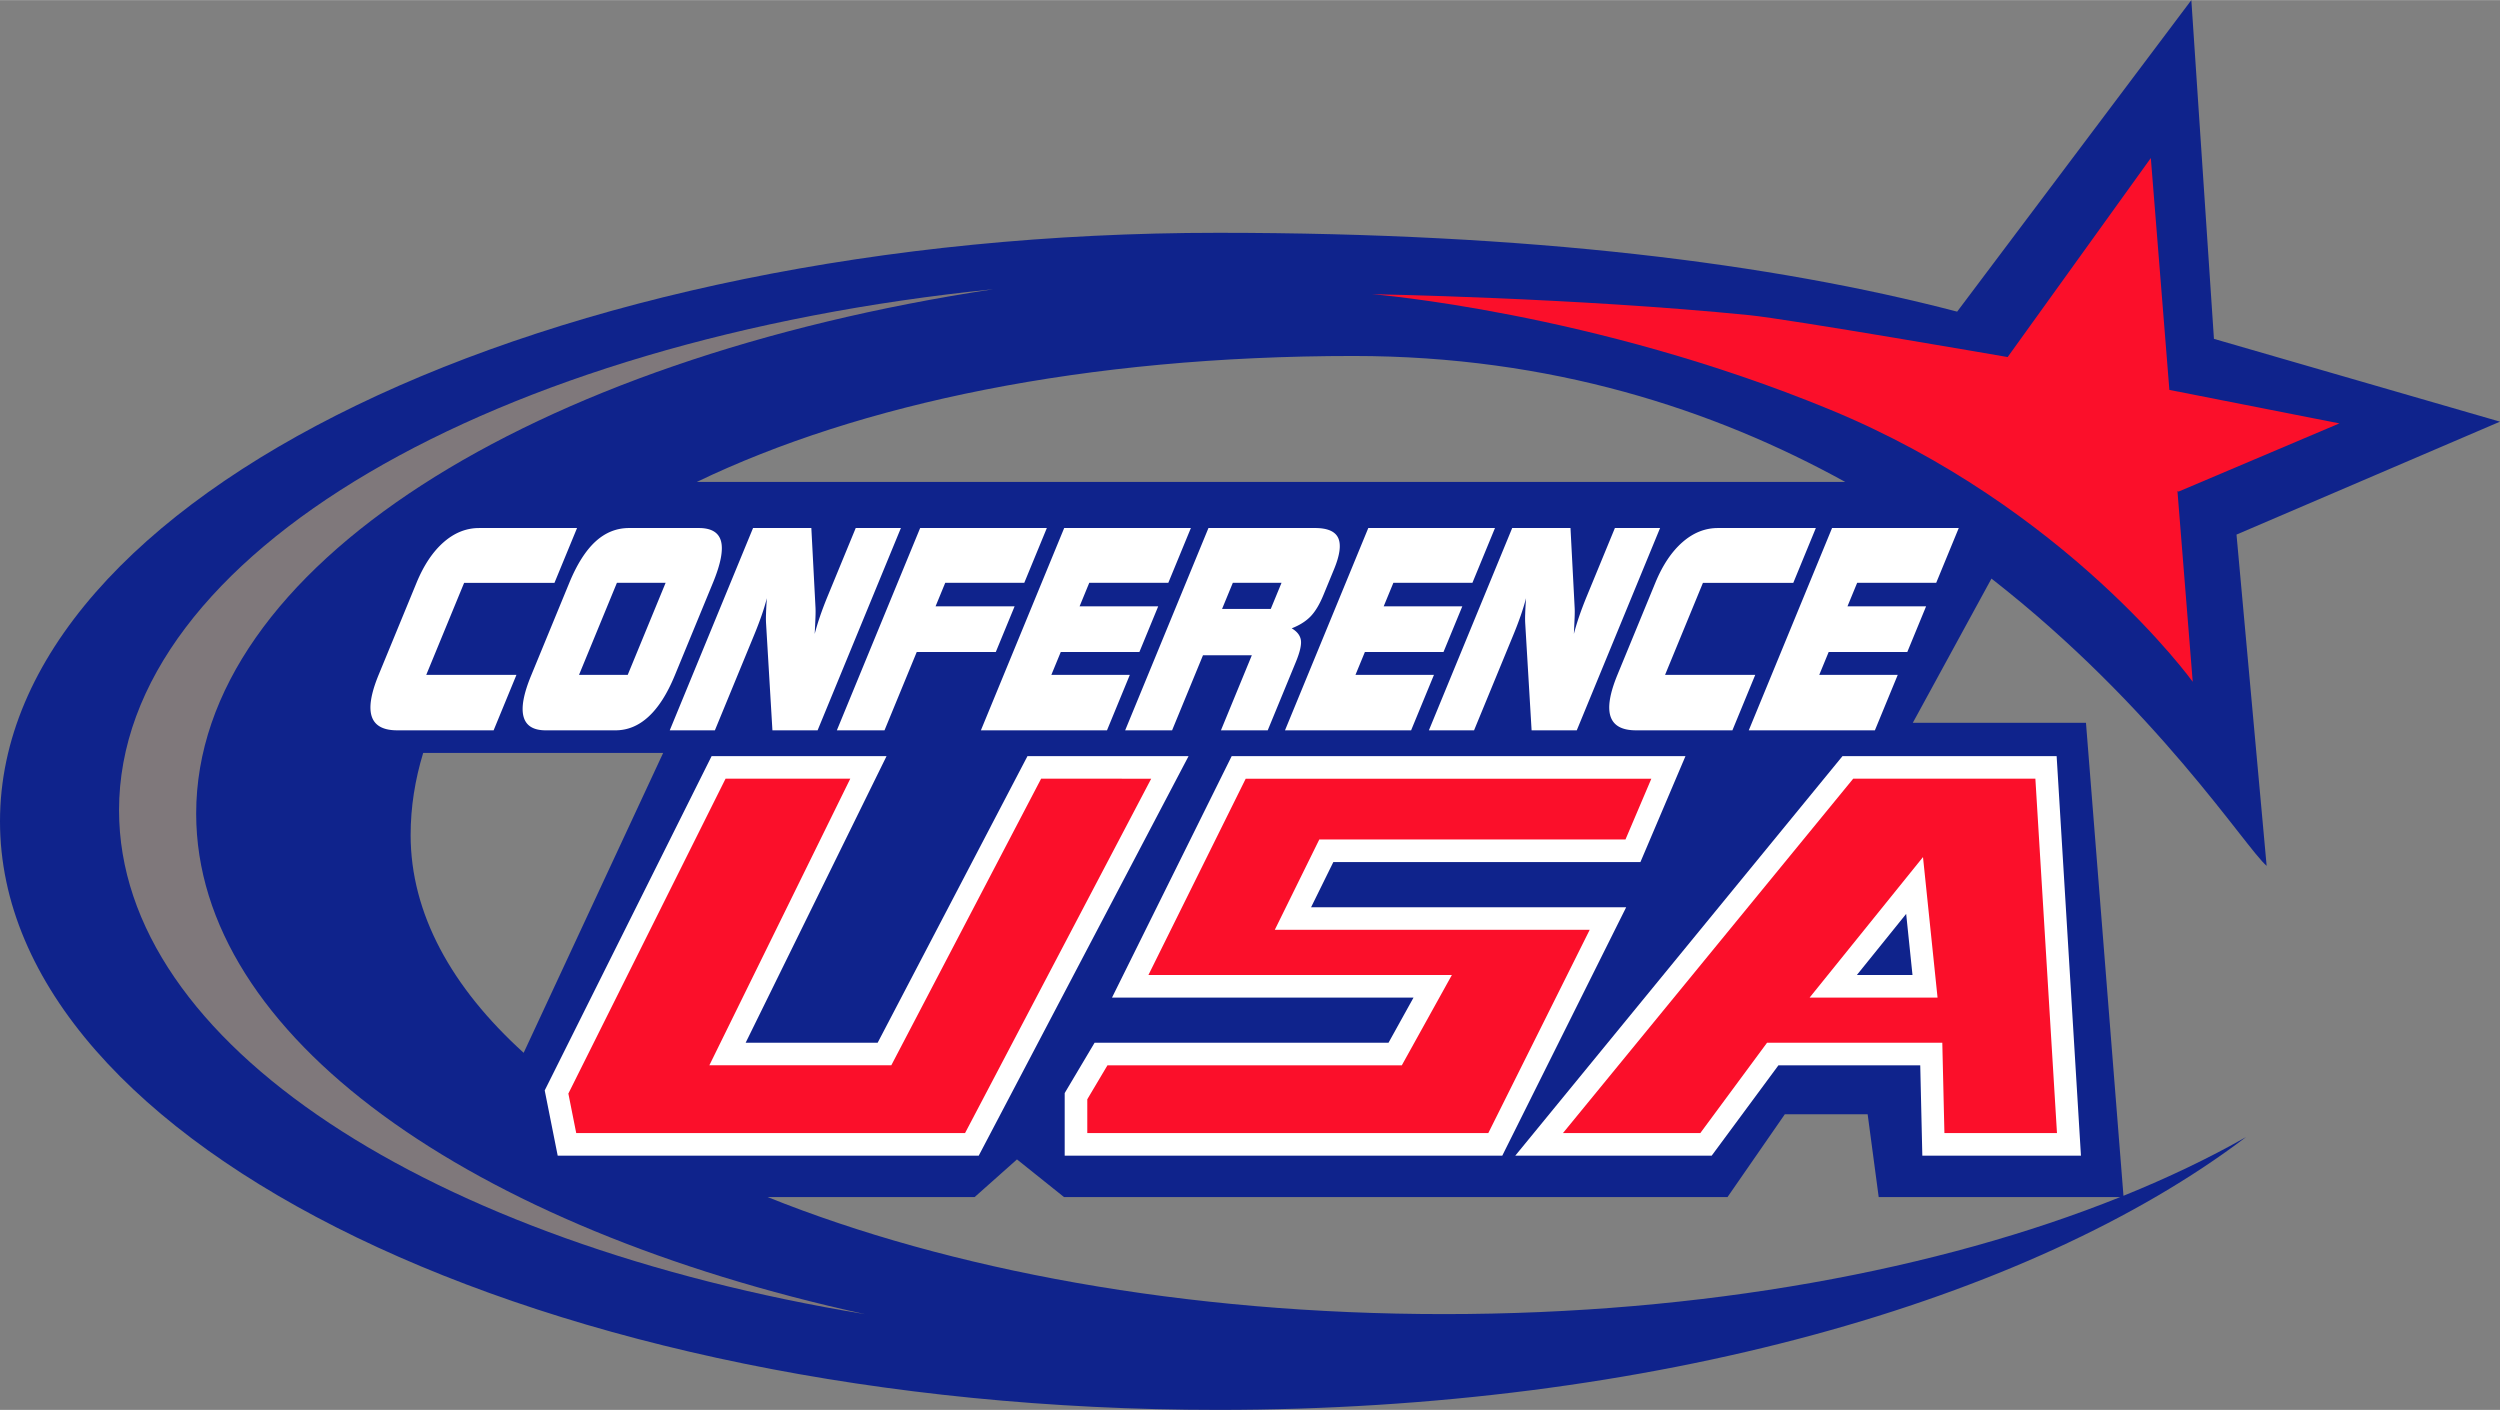 <svg xmlns="http://www.w3.org/2000/svg" width="2500" height="1410" viewBox="0 0 238.001 134.211"><rect x="0" y="0" width="238.001" height="134.211" fill="#808080" stroke="none"/><path d="M215.785 82.418l-2.869-31.535 25.085-10.751-27.233-7.883L208.616 0l-22.294 29.657c-17.598-4.596-40.604-7.505-70.352-7.505C51.922 22.151 0 47.237 0 78.181c0 30.944 51.922 56.03 115.97 56.03 41.149 0 77.267-10.363 97.852-25.973-3.535 2.014-7.448 3.881-11.667 5.59l-3.57-45.029h-16.484l7.488-13.727c15.731 12.275 24.189 25.639 26.196 27.346zM49.853 100.217c-6.863-6.222-10.761-13.264-10.761-20.732 0-2.668.421-5.277 1.196-7.818h22.845l-13.28 28.55zm79.018-66.338c18.79 0 34.303 5.1 46.792 11.988H66.34c15.486-7.442 36.905-11.988 62.531-11.988zm72.975 80.073c-17.256 6.934-39.746 11.14-64.375 11.14-24.631 0-47.129-4.206-64.388-11.14h19.702l4.032-3.586 4.479 3.586h63.163l5.458-7.885h7.884l1.052 7.885h22.993z" fill="#0f238c"/><g fill="#fff"><path d="M37.807 69.516c-1.316 0-2.123-.438-2.415-1.314-.292-.875-.074-2.197.653-3.966l3.607-8.761c.688-1.671 1.548-2.959 2.578-3.863 1.03-.903 2.159-1.354 3.384-1.354h9.321l-2.149 5.218h-8.6l-3.607 8.761h8.587l-2.174 5.281h-9.185zM64.231 64.312c-.712 1.727-1.539 3.026-2.482 3.896-.944.874-1.996 1.309-3.157 1.309h-6.639c-1.174 0-1.879-.435-2.112-1.309-.233-.87.006-2.169.718-3.896l3.638-8.837c.727-1.764 1.558-3.074 2.494-3.933.935-.856 2.001-1.285 3.193-1.285h6.64c1.197 0 1.903.424 2.121 1.273.218.849-.041 2.165-.774 3.945l-3.64 8.837zm-9.107-.077h4.636l3.607-8.761H58.73l-3.606 8.761zM63.761 69.516l7.93-19.259h5.549l.396 7.578c.013.236.011.541-.003.919-.015.377-.039.907-.073 1.586a23.44 23.44 0 0 1 .508-1.681c.199-.583.441-1.219.723-1.908l2.675-6.495h4.3l-7.93 19.259h-4.301l-.6-10.083a8.983 8.983 0 0 1-.01-.989c.013-.439.04-.941.081-1.504a21.21 21.21 0 0 1-.51 1.668c-.201.576-.44 1.203-.721 1.882l-3.716 9.025h-4.298zM79.669 69.516l7.93-19.259H99.66l-2.149 5.218h-7.525l-.92 2.238h7.525L94.8 62.061h-7.526l-3.069 7.456h-4.536zM93.381 69.516l7.93-19.259h12.061l-2.149 5.218h-7.526l-.92 2.238h7.484l-1.791 4.348h-7.485l-.896 2.175h7.471l-2.174 5.281H93.381zM107.116 69.516l7.93-19.259h10.14c1.185 0 1.923.317 2.213.952.29.635.158 1.625-.396 2.969l-1.01 2.452c-.37.9-.778 1.58-1.225 2.042-.446.462-1.045.84-1.796 1.134.514.303.805.678.873 1.124.067.447-.092 1.14-.48 2.083l-2.678 6.504h-4.454l2.941-7.145h-4.65l-2.941 7.145h-4.467zm9.225-11.556h4.636l1.024-2.486h-4.636l-1.024 2.486zM122.332 69.516l7.93-19.259h12.061l-2.149 5.218h-7.525l-.921 2.238h7.484l-1.791 4.348h-7.484l-.895 2.175h7.471l-2.175 5.281h-12.006zM136.031 69.516l7.931-19.259h5.549l.396 7.578c.014.236.012.541-.002.919-.016.377-.039.907-.072 1.586.138-.536.308-1.098.507-1.681.2-.583.441-1.219.724-1.908l2.675-6.495h4.302l-7.931 19.259h-4.301l-.601-10.083a8.983 8.983 0 0 1-.01-.989c.014-.439.04-.941.081-1.504-.14.538-.312 1.094-.511 1.668a34.77 34.77 0 0 1-.72 1.882l-3.716 9.025h-4.301zM155.741 69.516c-1.317 0-2.122-.438-2.415-1.314-.293-.875-.074-2.197.652-3.966l3.608-8.761c.688-1.671 1.548-2.959 2.578-3.863 1.03-.903 2.157-1.354 3.383-1.354h9.322l-2.146 5.218h-8.602l-3.606 8.761h8.585l-2.175 5.281h-9.184zM166.484 69.516l7.929-19.259h12.062l-2.148 5.218h-7.525l-.922 2.238h7.484l-1.789 4.348h-7.485l-.896 2.175h7.472l-2.176 5.281h-12.006z"/></g><path fill="#fb0f2a" d="M68.411 73.046h14.263l-13.416 27.288h14.946l14.263-27.288h12.907l-18.85 35.889H53.976l-.992-4.987z"/><path d="M111.374 71.972H97.816L83.552 99.259H70.986L84.4 71.972H67.746l-15.889 31.826 1.237 6.213h40.081l19.978-38.039h-1.779zm-1.779 2.15c-1.488 2.832-17.161 32.674-17.722 33.737H54.857l-.749-3.761c.316-.631 14.401-28.844 14.965-29.977h11.873c-1.354 2.757-13.416 27.285-13.416 27.285h17.322l14.263-27.285 10.48.001z" fill="#fff"/><path fill="#fb0f2a" d="M117.924 73.046h40.911l-3.376 7.937h-29.194l-3.177 6.451h29.988l-10.724 21.501h-39.918v-4.59l2.384-4.011h28.001l3.575-6.451h-28.797z"/><path d="M158.835 71.972h-41.578l-11.393 22.987h28.705l-2.383 4.3h-27.981l-2.846 4.79v5.962h41.657l11.797-23.652h-29.997l2.117-4.299h29.236l4.289-10.087h-1.623zm-1.626 2.15c-.753 1.771-2.089 4.912-2.463 5.787h-29.15l-4.236 8.6h29.979l-9.653 19.351H103.51v-3.218l1.92-3.234h28.023l4.766-8.598H109.33c1.277-2.577 8.747-17.646 9.262-18.688h38.617z" fill="#fff"/><path d="M194.78 73.046h-18.865l-29.393 35.889h15.887l6.356-8.601h15.093l.2 8.601h12.907l-2.185-35.889zm-20.256 20.837l7.745-9.596.992 9.596h-8.737z" fill="#fb0f2a"/><path d="M194.78 71.972h-19.373l-31.154 38.039h18.699s5.776-7.816 6.356-8.604h13.5l.198 8.604h15.101l-2.315-38.039h-1.012zm-1.012 2.15l2.057 33.737h-10.716c-.039-1.618-.201-8.601-.201-8.601h-16.684s-5.775 7.815-6.354 8.601h-13.076c2.57-3.14 27.031-33.004 27.631-33.737h17.343z" fill="#fff"/><path d="M181.433 83.612l-9.156 11.347h12.178l-1.385-13.376-1.637 2.029zm.035 3.38l.602 5.817h-5.295l4.693-5.817z" fill="#fff"/><g><path d="M18.676 77.443c0-23.438 31.917-43.274 75.897-49.921-47.541 4.828-83.24 25.2-83.24 49.604 0 22.261 29.709 41.157 71.006 47.972-37.534-8.213-63.663-26.453-63.663-47.655z" fill="#7f787b"/><path d="M207.398 46.79l15.313-6.493-16.186-3.189-1.766-22.075-13.63 18.948s-20.837-3.613-24.601-3.989c-16.621-1.662-35.902-1.995-35.902-1.995s20.941 1.661 43.549 10.971c22.606 9.309 34.573 25.93 34.573 25.93l-1.454-18.159.104.051z" fill="#fb0f2a"/></g></svg>